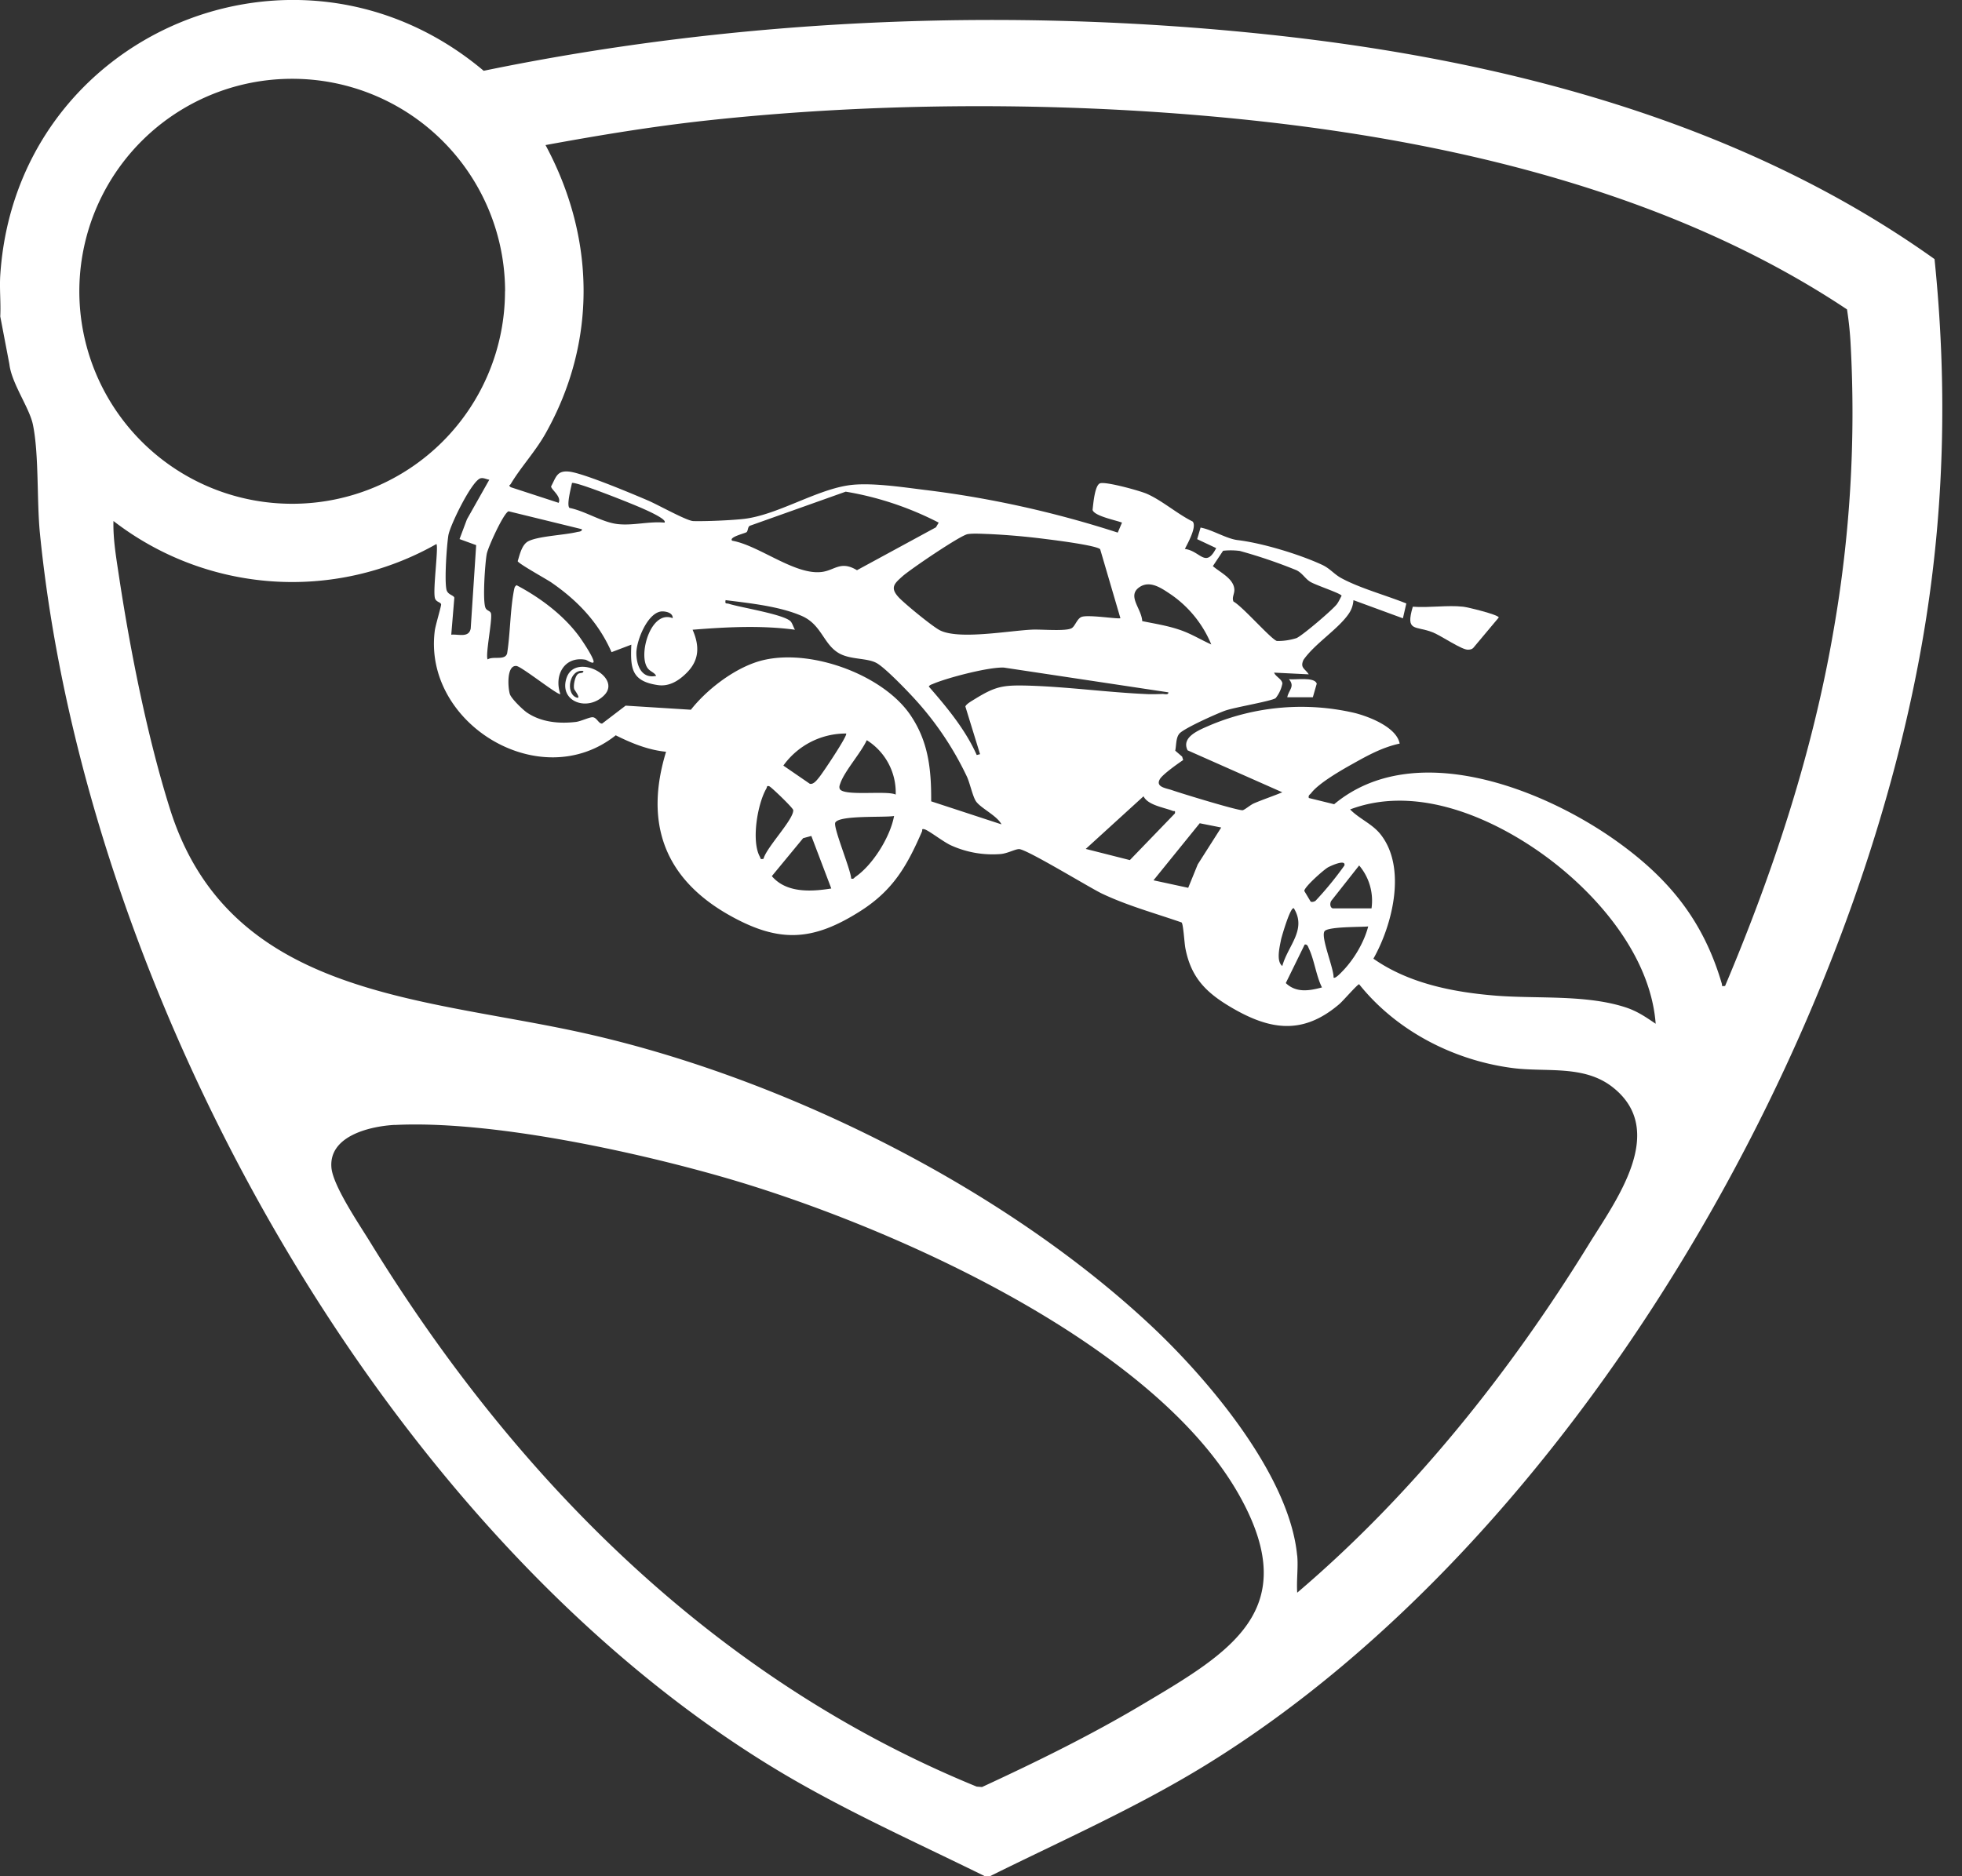 <svg xmlns="http://www.w3.org/2000/svg" fill="none" viewBox="0 0 23 22">
  <rect x="0" y="0" width="23" height="22" fill="#333333" stroke="none"/>
  <path d="M.003 3.228C.187.383 3.49-1.006 5.67.83 8.66.213 11.83.082 14.868.405c2.748.292 5.545 1.017 7.81 2.633.144 1.404.121 2.804-.096 4.198-.77 4.956-4.123 10.796-8.442 13.457-.812.5-1.683.884-2.536 1.307h-.058c-.854-.421-1.724-.806-2.535-1.306C4.4 17.852.998 11.575.468 6.254.43 5.87.458 5.328.386 4.98c-.04-.198-.25-.483-.276-.71l-.107-.56c.008-.16-.01-.324 0-.483Zm5.918.188A2.494 2.494 0 0 0 3.426.924 2.493 2.493 0 0 0 .93 3.416a2.493 2.493 0 0 0 2.496 2.491A2.493 2.493 0 0 0 5.92 3.416Zm14.302 8.144c.566-1.34 1.026-2.733 1.272-4.172a14.8 14.8 0 0 0 .2-3.34 3.962 3.962 0 0 0-.043-.42c-1.975-1.316-4.438-1.928-6.787-2.196-2.12-.241-4.439-.25-6.562-.021-.64.069-1.277.174-1.908.29.582 1.082.607 2.3.003 3.377-.12.215-.292.398-.41.596-.01.018-.033.014 0 .039l.561.183c.037-.075-.094-.16-.088-.194.058-.107.067-.188.212-.172.165.018.74.26.922.338.114.048.455.24.533.242.147.004.449-.009.595-.026.386-.046.83-.332 1.215-.392.25-.04.64.02.898.052.77.093 1.532.263 2.267.501l.05-.117c-.07-.028-.326-.077-.345-.149.008-.067.025-.29.088-.312.067-.023.466.087.548.123.178.078.36.238.537.325.053.06-.058.255-.091.322.181.022.242.232.367-.01l-.223-.105.04-.136c.137.025.305.132.435.147.285.034.72.165.988.289.096.044.14.11.229.158.218.118.525.201.76.296l-.04.174-.58-.213a.311.311 0 0 1-.059.165c-.124.178-.397.348-.527.536-.042.094.018.101.062.169l-.406-.02c.017.047.092.075.097.127a.388.388 0 0 1-.079.172c-.046.035-.475.106-.59.146-.094.033-.493.211-.54.272-.04.049-.034.137-.047.198l.081.07.012.04c-.06.04-.238.166-.272.222-.057.095.071.107.141.131.096.034.787.246.83.235.026-.007.091-.063.13-.08.11-.047.223-.084.333-.13l-1.11-.492c-.08-.161.146-.242.265-.295a2.76 2.76 0 0 1 1.698-.142c.17.044.487.167.523.358-.198.042-.374.138-.548.236-.135.075-.4.227-.489.344-.014.019-.037.024-.028.058l.297.073c.933-.778 2.446-.185 3.311.433.619.442 1.018.937 1.233 1.67.008.028-.011.033.039.028ZM5.736 5.625C5.7 5.62 5.67 5.6 5.634 5.608c-.103.027-.36.555-.378.67-.02.128-.046.517-.023.632.013.066.085.066.093.099l-.036.433c.086-.008.206.04.228-.072l.064-.978-.195-.071.087-.232.262-.464Zm2.053.503c.04-.036-.214-.147-.239-.158-.094-.045-.808-.331-.845-.306-.01.052-.067.264-.028.292.183.036.38.168.562.189.181.021.366-.034.55-.017Zm3.215 0c-.341-.176-.71-.3-1.09-.363l-1.124.4c-.026.015-.02.057-.037.074-.014.014-.214.058-.17.101.318.056.738.409 1.054.366.15-.02.219-.135.409-.02l.926-.503.032-.055Zm-4.184.077-.858-.21c-.059.02-.242.424-.256.5-.02.107-.051.555-.014.634.017.037.06.03.065.071.012.092-.07.49-.04.532.065-.043.203.017.228-.071.038-.241.035-.513.082-.75.005-.022.008-.036.029-.049.274.144.55.35.734.601.044.061.146.214.166.28.02.064-.072-.003-.091-.007-.25-.045-.373.183-.296.402-.02.024-.454-.323-.515-.329-.118-.011-.1.257-.077.33.017.053.156.188.206.22.166.11.373.129.568.106.058-.007.16-.057.196-.055.05.002.07.078.112.074l.275-.21.765.048c.18-.228.47-.453.745-.551.564-.203 1.476.111 1.82.601.22.316.254.646.252 1.024l.824.27c-.051-.102-.245-.19-.3-.272-.038-.059-.069-.207-.103-.283a3.68 3.68 0 0 0-.623-.925c-.085-.093-.342-.36-.439-.412-.11-.06-.298-.038-.432-.11-.192-.104-.207-.34-.447-.443-.262-.113-.608-.148-.89-.184-.01.052.01.033.042.044.14.044.651.124.722.207.02.024.032.068.049.096-.397-.053-.801-.032-1.2 0 .082.187.082.354-.068.504-.094.095-.207.165-.34.145-.306-.045-.323-.192-.31-.474l-.232.088c-.153-.349-.4-.607-.71-.82-.06-.04-.385-.22-.39-.247.024-.078.049-.197.127-.235.123-.06.419-.07.57-.107.02-.004.06-.005.055-.033Zm8.387 12.035c.013.138-.01.294 0 .435 1.347-1.146 2.49-2.578 3.416-4.081.317-.514.933-1.333.283-1.845-.335-.265-.776-.175-1.169-.225-.694-.089-1.367-.436-1.804-.983-.017-.004-.19.197-.232.232-.43.368-.817.306-1.275.035-.29-.172-.464-.347-.53-.689-.012-.06-.024-.287-.045-.303-.314-.109-.637-.197-.937-.34-.148-.072-.89-.526-.97-.52-.05.003-.131.05-.213.058a1.178 1.178 0 0 1-.579-.1c-.088-.038-.263-.176-.314-.19-.04-.01-.022.01-.03.026-.175.403-.338.687-.716.929-.563.36-.958.381-1.541.053-.76-.428-1-1.077-.743-1.917-.21-.021-.404-.1-.59-.193-.887.705-2.263-.142-2.121-1.228.007-.058.078-.293.074-.308-.007-.029-.064-.025-.074-.079-.022-.109.045-.593.019-.628a3.427 3.427 0 0 1-3.786-.27c-.006.224.037.458.07.682.132.864.331 1.865.593 2.696.68 2.158 2.864 2.203 4.734 2.601 2.373.504 5.03 1.817 6.795 3.483.66.625 1.595 1.734 1.684 2.668ZM12.897 6.44c-.045-.045-.53-.106-.627-.118a8.242 8.242 0 0 0-.676-.06c-.073-.002-.182-.01-.25.001-.085.013-.676.415-.764.494-.095.085-.152.133-.042.25.07.074.4.346.485.386.226.109.8.003 1.074-.01.105-.006.4.023.467-.018.041-.025.064-.117.12-.133.09-.026.434.031.45.016l-.237-.808Zm1.441.018-.12.18c.086.075.245.146.252.274.003.051-.032.093-.01.142.104.054.44.442.509.462a.727.727 0 0 0 .23-.034c.07-.031.421-.33.473-.398.022-.03.037-.065.055-.098-.002-.027-.313-.127-.372-.167-.059-.039-.088-.099-.157-.133a5.954 5.954 0 0 0-.664-.226.827.827 0 0 0-.196-.002Zm-.138 1.1a1.325 1.325 0 0 0-.47-.585c-.111-.074-.245-.172-.37-.09-.154.103.023.252.03.4.142.029.295.053.433.1.137.045.25.117.377.174Zm-6.314-.31c.003-.063-.079-.08-.126-.079-.168.008-.303.348-.3.494.002.146.064.298.232.262-.02-.04-.068-.05-.097-.087-.12-.15.032-.692.29-.59Zm5.81.87-1.926-.29c-.172-.01-.67.12-.835.192-.019.008-.035.011-.047.03.213.244.43.506.562.803l.039-.01-.172-.558c.006-.028.08-.069.107-.086.243-.15.328-.167.617-.16.47.013.943.08 1.412.1.057.002.119 0 .175-.002.024 0 .072.015.068-.019Zm-3.777.483a.9.9 0 0 0-.736.376l.31.213c.044.013.089-.05.113-.08.034-.04.336-.489.313-.509Zm.581.715a.724.724 0 0 0-.339-.637c-.07.151-.257.358-.309.503-.007.022-.017.04-.009.065.033.095.555.018.657.07Zm-1.55.755c.034-.135.355-.462.349-.572-.002-.026-.257-.27-.28-.279-.033-.013-.027.012-.034.024-.105.179-.18.618-.077.802.012.022-.001.033.043.024Zm4.455-.734-.677.617.517.131.528-.547c.007-.04-.006-.022-.026-.03-.107-.042-.292-.067-.342-.172Zm6.004 2.667c-.063-.834-.743-1.594-1.407-2.046-.613-.417-1.443-.744-2.175-.467.107.11.258.168.356.291.31.39.141 1.063-.083 1.459.416.292.94.394 1.44.434.488.038 1.062-.015 1.526.14.133.045.229.112.343.189Zm-8.928-2.436c-.116.02-.642-.012-.689.077-.028.055.182.552.186.657.03.008.032-.007.048-.019.206-.141.41-.47.455-.715Zm3.835.135-.252-.05-.542.669.407.088.112-.275.275-.432Zm-4.805.099-.096.026-.367.445c.17.2.461.183.697.145l-.234-.616Zm5.853.769c.017.01.04.001.056-.007a3.96 3.96 0 0 0 .34-.415c.02-.079-.157.002-.192.021-.052.03-.278.23-.278.277l.074.124Zm.26.08h.454a.64.64 0 0 0-.145-.503l-.324.411c-.021.027-.02.082.014.092Zm-.592.676c.065-.239.289-.424.136-.676-.039-.029-.142.328-.15.363-.016.085-.061.255.014.313Zm1.007-.464c-.087.009-.479 0-.513.058-.044.072.111.435.107.541.019.021.1-.07.116-.086.129-.137.243-.331.29-.513Zm-.542.715c-.068-.135-.09-.323-.153-.455-.01-.022-.018-.055-.05-.047l-.221.451c.122.117.276.091.424.051ZM4.628 13.19c-.282.015-.772.125-.743.498.016.213.326.668.449.868 1.71 2.787 4.046 5.137 7.115 6.393l.063.005c.64-.296 1.274-.607 1.88-.968 1.03-.612 1.887-1.106 1.14-2.445-1.014-1.817-4.154-3.197-6.085-3.747-1.073-.306-2.715-.658-3.819-.603Z" fill="#fff"/>
  <path d="M17.153 7.114c.055.006.41.093.417.126l-.3.358c-.016.016-.037.019-.059.02-.073.005-.315-.164-.417-.204-.201-.08-.321 0-.232-.3.188.015.407-.021.59 0h.001ZM15.09 8.177c.016-.088.094-.125.02-.213.069.01.3-.031.326.052l-.046.16h-.3ZM7.085 8.15c-.193.2-.536.08-.444-.2.1-.304.654-.016.444.2Zm-.246-.282c-.162-.029-.214.255-.086.309.072.03-.019-.087-.022-.096-.013-.043.01-.148.04-.175.026-.025.07-.004.068-.038Z" fill="#fff"/>
</svg>